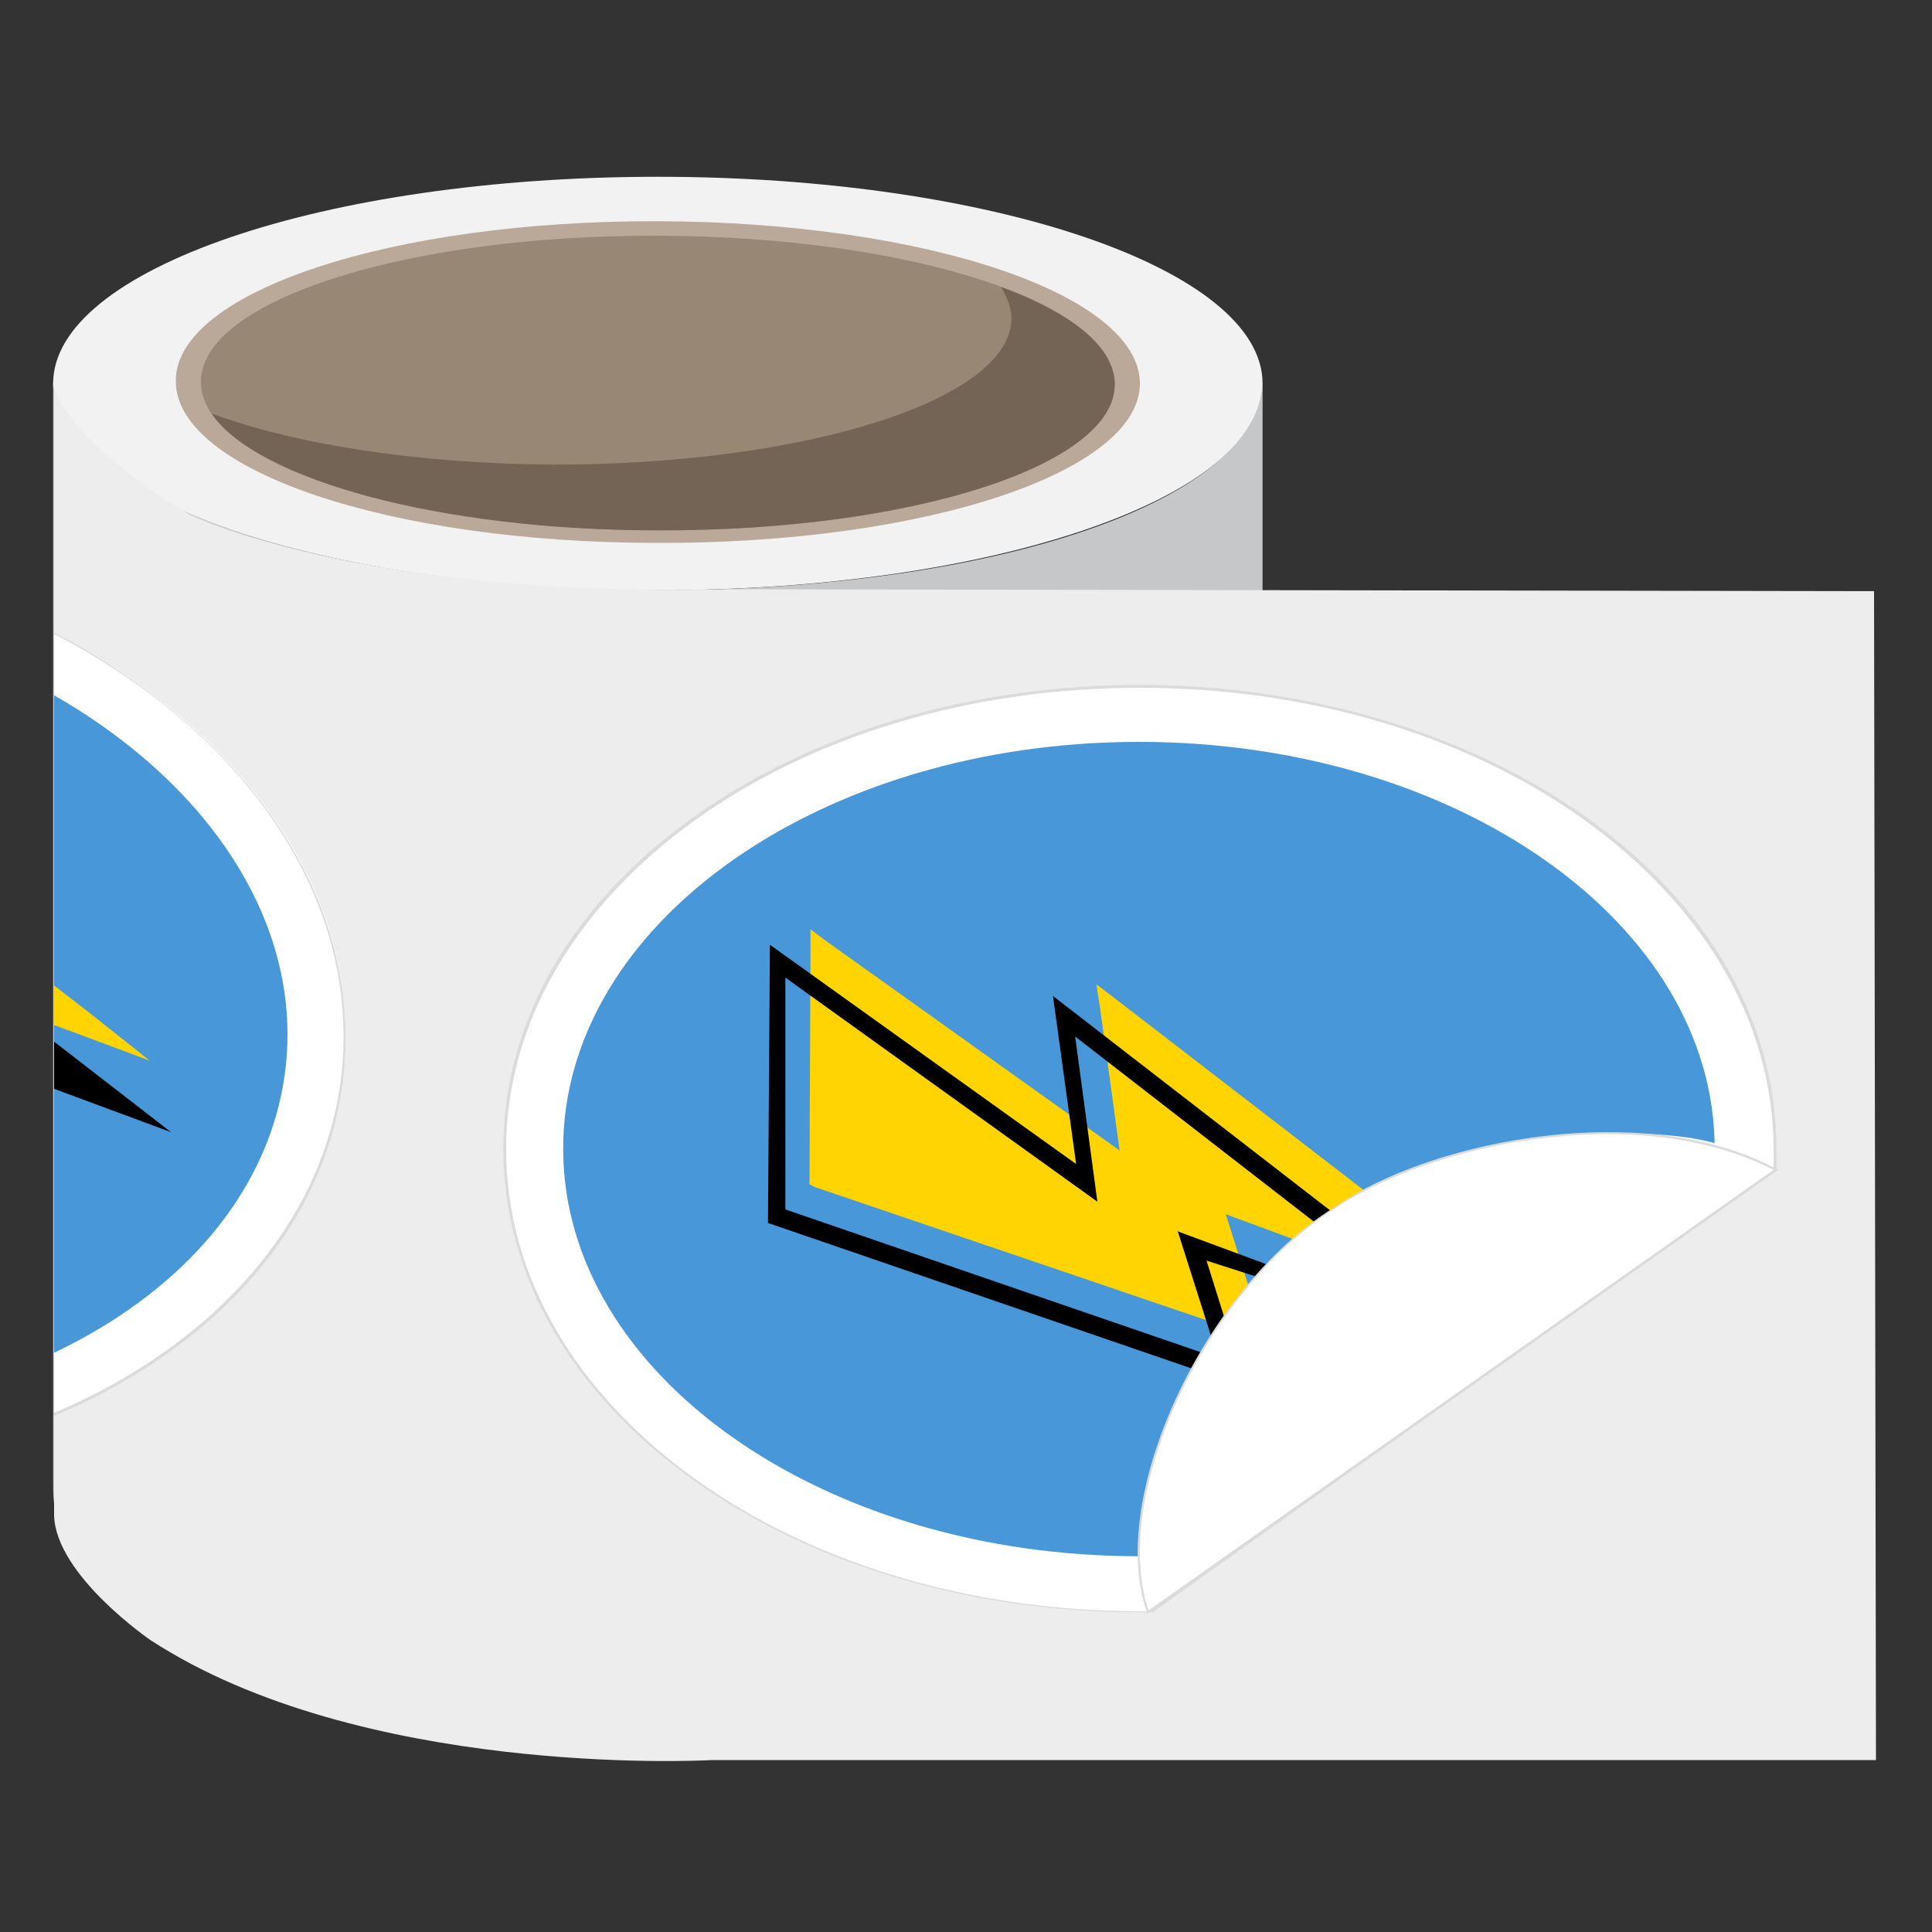<svg xmlns="http://www.w3.org/2000/svg" xmlns:xlink="http://www.w3.org/1999/xlink" id="Layer_1" viewBox="0 0 200 200"><rect x="0" y="0" width="200" height="200" fill="#333333" stroke="none"/><defs><style>      .st0 {        fill: #998776;      }      .st1 {        fill: #baa899;      }      .st2 {        fill: #fff;      }      .st3 {        fill: #4897d8;      }      .st4 {        fill: none;      }      .st5 {        fill: #dbdbdb;      }      .st6 {        fill: #f2f2f3;      }      .st7 {        fill: #ffd400;      }      .st8 {        fill: #c6c7c9;      }      .st9 {        fill: #ededed;      }      .st10 {        clip-path: url(#clippath);      }      .st11 {        fill: #746456;      }    </style><clipPath id="clippath"><path class="st4" d="M19.5,53.2s17.1,8.7,56.3,7.8l118.2.2.2,121h-120.5c-1.6,0-36.4,1.7-58.1-12.4,0,0-9.8-6.7-10-12.9V39.6c0,2.1,3.7,7.4,13.9,13.6Z"></path></clipPath></defs><g><path class="st6" d="M68.1,61.1c-34.6,0-62.6-9.6-62.6-21.4s28-21.4,62.6-21.4,62.6,9.6,62.6,21.4-28,21.4-62.6,21.4Z"></path><path class="st8" d="M130.7,154.1V39.3c0,12.6-28,21.8-62.6,21.8S5.5,51.5,5.5,39.3v114.8c0,15.1,28,27.3,62.6,27.3s62.6-12.2,62.6-27.3Z"></path><path class="st9" d="M19.5,53.2s17.1,8.7,56.3,7.8l118.2.2.2,121h-120.5c-1.6.1-36.4,1.7-58.1-12.4,0,0-9.8-6.7-10-12.9V39.6c0,2.1,3.7,7.4,13.9,13.6Z"></path><path class="st1" d="M18.2,39.4c0-9.2,22.4-16.6,50-16.5s49.8,7.6,49.8,16.8-22.4,16.6-50,16.5c-27.6,0-49.9-7.5-49.8-16.8Z"></path><g><path class="st0" d="M20.8,39.5c0-8.4,21.3-15.2,47.4-15.1s47.3,7,47.2,15.4c0,8.4-21.3,15.2-47.4,15.1s-47.3-7-47.2-15.4Z"></path><path class="st11" d="M21.9,42.8c8.6,3.2,21.3,5.2,35.4,5.3,26.1,0,47.3-6.7,47.4-15.1,0-1.1-.4-2.2-1.1-3.3,7.4,2.7,11.8,6.3,11.8,10.1,0,8.4-21.2,15.2-47.4,15.1-22.6,0-41.5-5.3-46.1-12.1Z"></path></g></g><g><g><path class="st2" d="M118,166.8c-17.3,0-33.6-4.8-46-13.6-12.7-9.1-19.7-21.2-19.7-34.3s7-25.2,19.7-34.3c12.4-8.7,28.7-13.6,46-13.6s33.6,4.8,46,13.6c12.7,9.1,19.7,21.2,19.7,34.3v2l-64.5,45.9h-1.2Z"></path><path class="st5" d="M118,71.2c17.8,0,34,5.1,45.9,13.6s19.7,20.5,19.7,34.2v1.9l-1.5,1.1-62,44.1-.9.7h-1.2c-17.8,0-34-5.1-45.9-13.6s-19.7-20.5-19.7-34.2,7.8-25.7,19.7-34.2,28.1-13.6,45.9-13.6M118,70.9c-17.3,0-33.7,4.8-46.1,13.6-12.8,9.1-19.8,21.3-19.8,34.4s7,25.3,19.8,34.4c12.4,8.8,28.7,13.6,46.1,13.6h1.4l.9-.7,62-44.1,1.5-1.1h.1v-2.1c0-13.1-7-25.3-19.8-34.4-12.4-8.7-28.8-13.6-46.1-13.6h0Z"></path></g><path class="st3" d="M177.5,118.9l-59.6,42.2c-32.9,0-59.6-18.9-59.6-42.2s26.7-42.1,59.6-42.1,59.6,18.8,59.6,42.1Z"></path><g id="_&#xD1;&#xEB;&#xEE;&#xE9;_1"><g><polygon class="st7" points="83.8 121.9 83.8 122.6 84.4 122.9 129.1 138.1 131 138.7 130.4 136.8 126.9 125.7 153.7 135.6 160.1 138 154.8 133.7 115.6 103.5 113.5 101.9 113.9 104.5 115.9 119.1 85.5 97.4 83.9 96.2 83.9 98.3 83.8 121.9"></polygon><path d="M153.2,139.6l-28.3-9.1,4.1,13.1-49.5-17,.2-28.8,31.7,22.7-2.4-17.4,44.2,34.2v2.2ZM122,127.5l29.4,10.9-40.1-31.1,2.3,17.1-32.3-23.2v24c0,0,0,0,0,0l44.8,15.4-4.2-13.2h0Z"></path></g></g></g><g><path class="st2" d="M118.8,166.8c-4.1-11.8,5.8-33.3,19.3-41.7,6.8-4.6,18.1-7.8,28.3-7.8s12.4,1.2,17.3,3.7h.2l-65,45.9h-.1Z"></path><path class="st5" d="M166.4,117.4c6.1,0,12.1,1.1,17.2,3.7l-64.7,45.6c-4-11.7,5.8-33.1,19.3-41.6,6.2-4.2,17.3-7.7,28.2-7.7M166.4,117.2v.2-.2h0c-10.2,0-21.6,3.1-28.3,7.8-13.5,8.4-23.5,30-19.4,41.8v.3l.4-.2,64.7-45.6.3-.2-.4-.2c-4.8-2.5-10.6-3.7-17.3-3.7h0Z"></path></g><g class="st10"><g><g><path class="st2" d="M-25.5,152.3c-3,0-6-.2-9.1-.5h-1.2c0-.1-.9-.9-.9-.9l-58.7-51.3.2-1.9c1.3-13,9.5-24.4,23-32.2,10.8-6.2,24-9.4,38.1-9.4s6,.2,9,.5c17.2,1.7,33,8.2,44.4,18.1,11.8,10.3,17.6,23.1,16.3,36.1s-9.5,24.4-23,32.2c-10.8,6.1-24,9.3-38.1,9.3h0Z"></path><path class="st5" d="M-34.1,56.2c3,0,6,0,9,.5,17.7,1.8,33.3,8.5,44.3,18.1,11,9.6,17.5,22.3,16.2,36-1.4,13.6-10.3,24.8-23,32.1-10.5,6-23.7,9.4-38,9.4s-6-.1-9-.5h-1.2c0-.1-.9-.9-.9-.9l-57.3-50.1-1.4-1.2.2-1.9c1.4-13.6,10.3-24.8,23-32.1,10.6-5.9,23.9-9.4,38.1-9.4M-34.1,56c-14.1,0-27.3,3.3-38.1,9.5-13.6,7.7-21.8,19.2-23.1,32.2l-.2,1.9h0v.2l1.4,1.2,57.3,50.1.9.8h0c0,.1,1.2.1,1.2.1,3,.4,6.1.6,9.1.6,14.1,0,27.3-3.3,38.1-9.4,13.6-7.8,21.8-19.2,23.1-32.2s-4.5-25.9-16.3-36.2c-11.6-10.2-27.4-16.6-44.6-18.4-3-.3-6.1-.4-9.1-.4h.3,0Z"></path></g><path class="st3" d="M-25.5,62.3c32.8,3.3,57.5,24.7,55.1,47.9s-30.7,39.3-63.5,36l-55.1-47.9c2.3-23.2,30.7-39.3,63.5-36Z"></path></g><g id="_&#xD1;&#xEB;&#xEE;&#xE9;_11" data-name="_&#xD1;&#xEB;&#xEE;&#xE9;_1"><g><polygon class="st7" points="-74.5 90.8 -74.5 91.7 -73.7 92 -21.1 109.9 -18.8 110.7 -19.5 108.4 -23.7 95.3 8 107 15.5 109.8 9.2 104.8 -37 69.1 -39.4 67.3 -39 70.3 -36.6 87.6 -72.4 62 -74.3 60.6 -74.3 63 -74.5 90.8"></polygon><path d="M17.7,117.2l-43.7-16.2,4.8,15.4-58.4-20,.2-33.9,37.4,26.8-2.8-20.5,62.5,48.4h0ZM-29.4,97.5l34.7,12.8-47.3-36.6,2.7,20.2-38.1-27.3v28.3c0,0,0,0,0,0l52.8,18.1-4.9-15.5h.1Z"></path></g></g></g></svg>